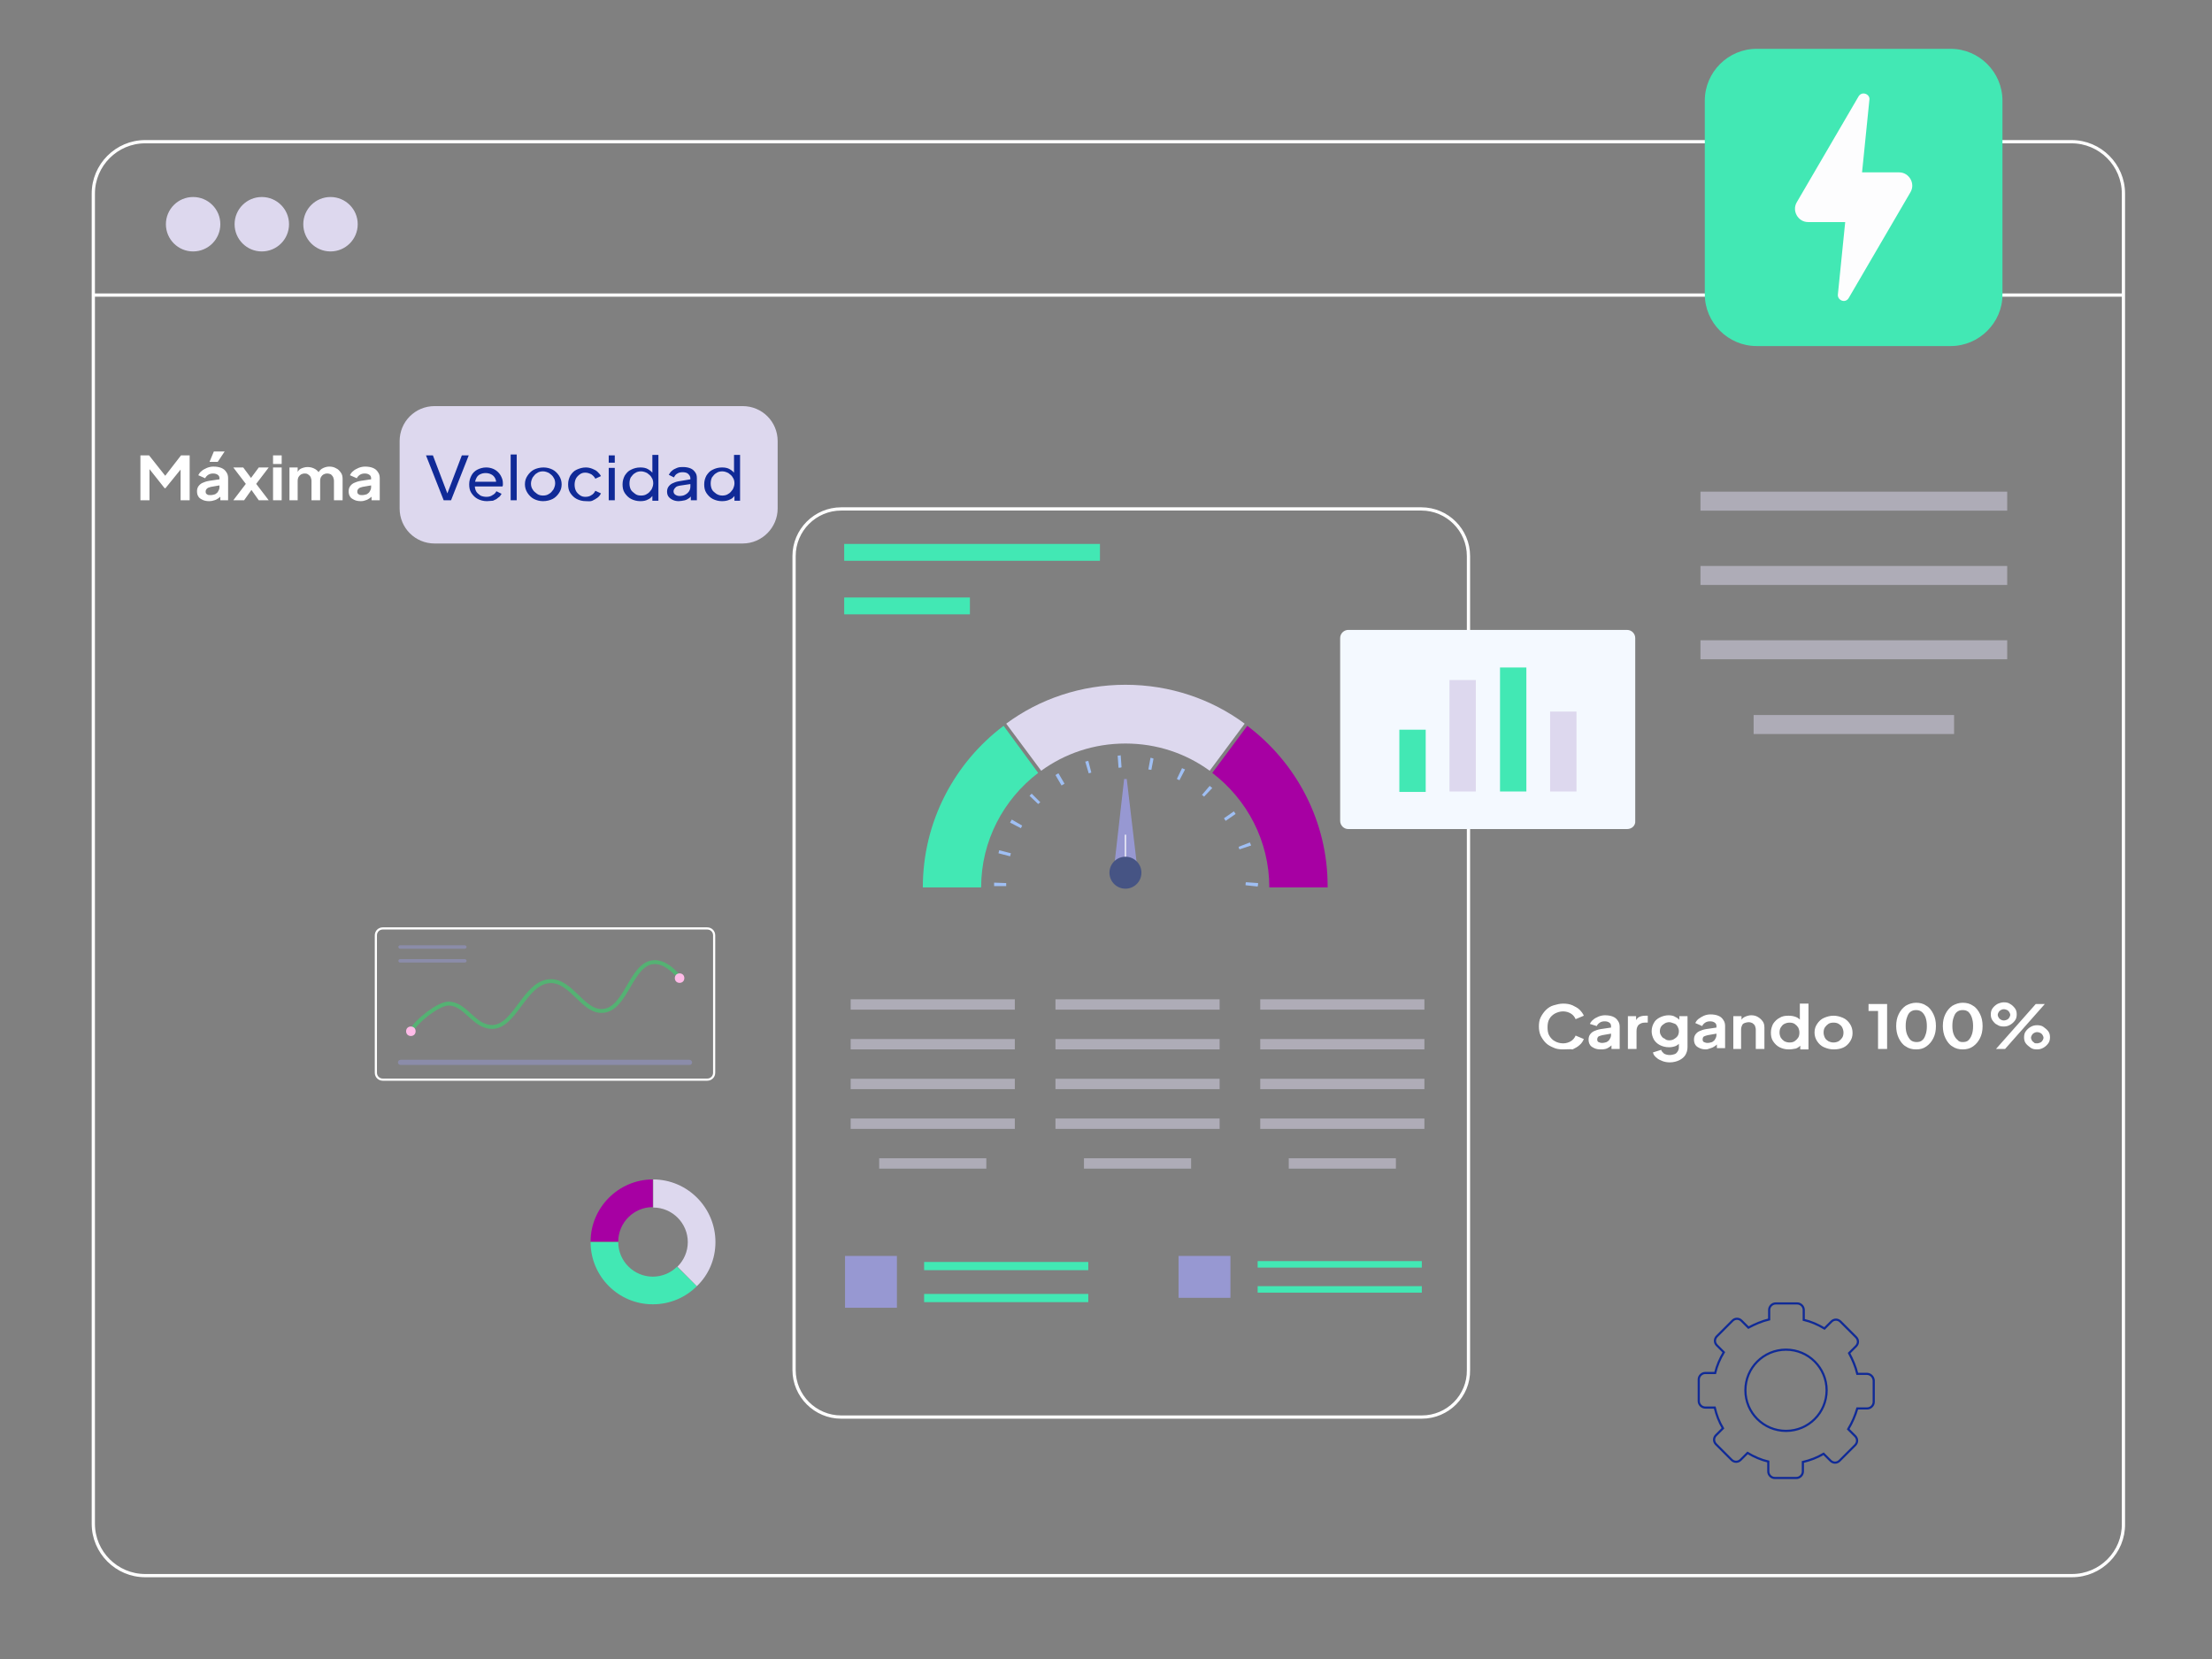 <svg version="1.1" id="Capa_1" xmlns="http://www.w3.org/2000/svg" x="0" y="0" viewBox="0 0 512 384" style="enable-background:new 0 0 512 384" xml:space="preserve"><rect x="0" y="0" width="512" height="384" fill="#808080" stroke="none"/><style>.st0{fill:none;stroke:#fff;stroke-width:.75;stroke-miterlimit:10}.st1{opacity:.5;enable-background:new}.st1,.st3{fill:#ddd8ee}.st4{fill:#42e8b4}.st5{fill:#a700a3}.st12,.st6{fill:#9798d2}.st12{opacity:.5;enable-background:new}.st14{fill:#ffbbe8}.st17{fill:none}.st18{enable-background:new}.st19{fill:#fff}.st20{fill:#102a97}</style><path class="st0" d="M329.1 328H194.7c-6 0-10.9-4.9-10.9-10.9V128.7c0-6 4.9-10.9 10.9-10.9H329c6 0 10.9 4.9 10.9 10.9v188.4c.1 6-4.8 10.9-10.8 10.9z"/><path class="st1" d="M196.9 231.3h38v2.4h-38zM196.9 240.5h38v2.4h-38zM196.9 249.7h38v2.4h-38zM196.9 258.9h38v2.4h-38zM203.5 268.1h24.8v2.4h-24.8zM244.3 231.3h38v2.4h-38zM244.3 240.5h38v2.4h-38zM244.3 249.7h38v2.4h-38zM244.3 258.9h38v2.4h-38zM250.9 268.1h24.8v2.4h-24.8z"/><g style="opacity:.5"><path class="st3" d="M291.7 231.3h38v2.4h-38zM291.7 240.5h38v2.4h-38zM291.7 249.7h38v2.4h-38zM291.7 258.9h38v2.4h-38zM298.3 268.1h24.8v2.4h-24.8z"/></g><g><path class="st3" d="M241 178.4c5.5-4 12.2-6.3 19.5-6.3 7.3 0 14 2.3 19.5 6.3l8.1-10.9c-7.7-5.7-17.3-9-27.6-9s-19.9 3.3-27.6 9l8.1 10.9z"/><path class="st4" d="M232.3 168c-11.3 8.5-18.7 22.1-18.7 37.4h13.5c0-10.8 5.2-20.4 13.2-26.5l-8-10.9z"/><path class="st5" d="m288.7 168-8.1 10.9c8 6.1 13.2 15.7 13.2 26.5h13.5c.1-15.3-7.3-28.9-18.6-37.4z"/><g><path class="st6" d="M260.8 180.3h-.6l-2.4 21.1c-.1 1.1.7 2 1.7 2h2.1c1 0 1.8-.9 1.7-2l-2.5-21.1z"/><path style="fill:none;stroke:#fff;stroke-width:.267;stroke-miterlimit:10" d="M260.5 193.2v7.3"/><circle cx="260.5" cy="202" r="3.7" style="fill:#465484"/></g><g><path d="M232.9 205.1h-2.8v-.8l2.8.1v.7zm55.4-.2c0-.2 0-.5.1-.7l2.8.2c0 .3 0 .5-.1.8l-2.8-.3zm-54.5-6.7-2.7-.7c.1-.2.1-.5.2-.7l2.7.7c-.1.2-.1.4-.2.7zm53.1-1.6c-.1-.2-.2-.4-.2-.6l2.6-1c.1.2.2.5.3.7l-2.7.9zm-50.6-4.9-2.5-1.3c.1-.2.2-.4.4-.7l2.4 1.4-.3.6zm47.4-1.7c-.1-.2-.3-.4-.4-.6l2.3-1.6c.1.2.3.4.4.6l-2.3 1.6zm-43.4-3.9-2-1.9.5-.5 2 2c-.1.1-.3.2-.5.4zm38.4-1.7c-.2-.2-.3-.3-.5-.4l1.8-2.1c.2.2.4.3.6.5l-1.9 2zm-33-2.6-1.4-2.4c.2-.1.4-.3.7-.4l1.4 2.4c-.3.2-.5.3-.7.4zm27.3-1.2-.6-.3 1.2-2.5c.2.1.5.2.7.3l-1.3 2.5zm-21-1.6-.8-2.7c.2-.1.5-.1.7-.2l.7 2.7c-.1.1-.3.1-.6.2zm14.5-.8c-.2 0-.5-.1-.7-.1l.5-2.7c.2 0 .5.1.7.2l-.5 2.6zm-7.6-.5-.2-2.8c.2 0 .5 0 .7-.1l.2 2.8c-.2.1-.5.1-.7.1z" style="fill:#9fbff4"/></g></g><path class="st4" d="M195.4 125.9h59.2v3.9h-59.2zM195.4 138.3h29.1v3.9h-29.1z"/><g><path class="st6" d="M195.6 290.7h12v12h-12z"/><path class="st4" d="M213.9 292.1h38v1.9h-38zM213.9 299.5h38v1.9h-38z"/><g><path class="st6" d="M272.8 290.7h12v9.7h-12z"/><path class="st4" d="M291.1 291.9h38v1.5h-38zM291.1 297.7h38v1.5h-38z"/></g></g><g><path d="M376.6 191.9h-64.5c-1.1 0-1.9-.9-1.9-1.9v-42.3c0-1.1.9-1.9 1.9-1.9h64.5c1.1 0 1.9.9 1.9 1.9V190c.1 1.1-.8 1.9-1.9 1.9z" style="fill:#f4f9ff"/><path class="st4" d="M323.9 168.9h6.1v14.4h-6.1z"/><path class="st3" d="M335.5 157.4h6.1v25.8h-6.1z"/><path class="st4" d="M347.2 154.5h6.1v28.7h-6.1z"/><path class="st3" d="M358.8 164.7h6.1v18.5h-6.1z"/></g><g><path d="M163.7 249.9H88.6c-.9 0-1.6-.7-1.6-1.6v-31.8c0-.9.7-1.6 1.6-1.6h75.1c.9 0 1.6.7 1.6 1.6v31.8c0 .9-.7 1.6-1.6 1.6z" style="fill:none;stroke:#fff;stroke-width:.5;stroke-miterlimit:10"/><path class="st12" d="M159.6 246.5H92.7c-.3 0-.6-.3-.6-.6s.3-.6.6-.6h66.9c.3 0 .6.3.6.6s-.2.6-.6.6z"/><path d="M95.1 238.7c1.4-2.5 6.3-6.3 8.6-6.4 4.1-.1 5.9 5.4 10.2 5.4 5.4 0 7.5-10.4 13.5-10.6 4.9-.1 7.5 7.1 12 6.9 5.6-.2 6.6-11.1 12-11.3 2.3-.1 4.4 1.8 5.8 3.4" style="fill:none;stroke:#54b273;stroke-width:.897;stroke-miterlimit:10"/><circle class="st14" cx="157.3" cy="226.4" r="1.1"/><circle class="st14" cx="95.1" cy="238.7" r="1.1"/><g><path class="st12" d="M107.6 219.6h-15c-.2 0-.4-.2-.4-.4s.2-.4.4-.4h15c.2 0 .4.2.4.4s-.2.4-.4.4zM107.6 222.8h-15c-.2 0-.4-.2-.4-.4s.2-.4.4-.4h15c.2 0 .4.2.4.4s-.2.4-.4.4z"/></g></g><path d="M432.1 318h-2.2c-.4-1.7-1.1-3.3-1.9-4.8l1.6-1.6c.6-.6.6-1.5 0-2.1l-3.6-3.6c-.6-.6-1.5-.6-2.1 0l-1.6 1.6c-1.5-.9-3.1-1.6-4.8-2v-2.3c0-.8-.7-1.5-1.5-1.5h-5c-.8 0-1.5.7-1.5 1.5v2.2c-1.7.4-3.3 1.1-4.8 1.9l-1.6-1.6c-.6-.6-1.5-.6-2.1 0l-3.6 3.6c-.6.6-.6 1.5 0 2.1l1.6 1.6c-.9 1.5-1.6 3.1-2 4.8h-2.3c-.8 0-1.5.7-1.5 1.5v5c0 .8.7 1.5 1.5 1.5h2.2c.4 1.7 1 3.3 1.9 4.8l-1.6 1.6c-.6.6-.6 1.5 0 2.1l3.6 3.6c.6.6 1.5.6 2.1 0l1.6-1.6c1.5.9 3.1 1.6 4.8 2v2.3c0 .8.7 1.5 1.5 1.5h5c.8 0 1.5-.7 1.5-1.5v-2.2c1.7-.4 3.3-1 4.8-1.9l1.6 1.6c.6.6 1.5.6 2.1 0l3.6-3.6c.6-.6.6-1.5 0-2.1l-1.6-1.6c.9-1.5 1.6-3.1 2.1-4.8h2.3c.8 0 1.5-.7 1.5-1.5v-5c-.1-.9-.8-1.5-1.6-1.5zm-18.7 13.2c-5.2 0-9.4-4.2-9.4-9.4s4.2-9.4 9.4-9.4 9.4 4.2 9.4 9.4-4.2 9.4-9.4 9.4z" style="fill:none;stroke:#102a97;stroke-width:.5;stroke-miterlimit:10"/><g><path class="st5" d="M151.1 273v6.4c-4.4 0-8 3.6-8 8h-6.4c0-7.9 6.5-14.4 14.4-14.4z"/><path class="st4" d="M161.3 297.7c-2.6 2.6-6.2 4.2-10.2 4.2-8 0-14.4-6.5-14.4-14.4h6.4c0 4.4 3.6 8 8 8 2.2 0 4.2-.9 5.6-2.3l4.6 4.5z"/><path class="st3" d="M165.6 287.5c0 4-1.6 7.6-4.3 10.2l-4.5-4.5c1.5-1.5 2.4-3.5 2.4-5.7 0-4.4-3.6-8-8-8V273c7.9 0 14.4 6.5 14.4 14.5z"/></g><g><path class="st0" d="M479.6 364.7h-446c-6.6 0-12-5.4-12-12V44.8c0-6.6 5.4-12 12-12h445.9c6.6 0 12 5.4 12 12v307.9c.1 6.6-5.3 12-11.9 12z"/><circle class="st3" cx="44.7" cy="51.9" r="6.3"/><circle class="st3" cx="60.6" cy="51.9" r="6.3"/><circle class="st3" cx="76.5" cy="51.9" r="6.3"/><path class="st0" d="M21.6 68.3h470"/></g><g><path d="M171.9 125.8h-71.3c-4.5 0-8.1-3.6-8.1-8.1v-15.6c0-4.5 3.6-8.1 8.1-8.1h71.3c4.5 0 8.1 3.6 8.1 8.1v15.6c0 4.4-3.6 8.1-8.1 8.1z" style="fill-rule:evenodd;clip-rule:evenodd;fill:#ddd8ee"/><path class="st17" d="M20.9 105.2h164v10.9h-164z"/><g class="st18"><path class="st19" d="M32.5 115.8v-10.4h2l4.2 5.3h-.9l4.1-5.3h2v10.4h-2.1v-8.3l.8.2-4.3 5.3h-.2l-4.2-5.3.7-.2v8.3h-2.1zM48.4 116c-.6 0-1.1-.1-1.5-.3s-.8-.4-1-.8c-.2-.3-.3-.7-.3-1.2 0-.4.1-.8.3-1.1.2-.3.5-.6.9-.8s1-.4 1.6-.5l2.7-.4v1.4l-2.3.4c-.4.1-.7.2-.9.4-.2.2-.3.4-.3.7 0 .3.1.5.3.6.2.2.5.2.8.2.4 0 .8-.1 1.1-.2.3-.2.6-.4.7-.7.2-.3.3-.6.3-1v-2c0-.3-.1-.6-.4-.8-.3-.2-.6-.3-1.1-.3-.4 0-.8.1-1.1.3s-.6.5-.7.8l-1.6-.7c.2-.4.4-.7.8-1 .3-.3.8-.5 1.2-.7.5-.2 1-.3 1.5-.3.7 0 1.3.1 1.8.3.5.2.9.5 1.2 1 .3.4.4.9.4 1.4v5.1H51v-1.3h.4c-.2.3-.5.6-.8.8-.3.2-.6.4-1 .5-.3.1-.7.2-1.2.2zm.1-9.1 1-2.4H52l-1.6 2.4h-1.9zM54 115.8l2.9-3.8-2.9-3.8h2.3l2.3 3.1h-1l2.3-3.1h2.3l-2.9 3.8 2.9 3.8h-2.3l-2.2-3.1h1l-2.2 3.1H54zM63.2 107.4v-2h2v2h-2zm0 8.4v-7.6h2v7.6h-2zM67 115.8v-7.6h1.9v1.8l-.2-.3c.2-.6.5-1 .9-1.2s1-.4 1.6-.4c.7 0 1.3.2 1.8.5s.9.8 1 1.3h-.6c.3-.6.6-1.1 1.1-1.4.5-.3 1.1-.5 1.7-.5.6 0 1.1.1 1.6.4.5.2.8.6 1.1 1 .3.4.4.9.4 1.5v4.9h-2v-4.5c0-.3-.1-.6-.2-.9-.1-.2-.3-.4-.5-.6-.2-.1-.5-.2-.9-.2-.3 0-.6.1-.8.2-.2.1-.4.3-.6.6-.1.2-.2.5-.2.9v4.5h-2v-4.5c0-.3-.1-.6-.2-.9-.1-.2-.3-.4-.6-.6s-.5-.2-.8-.2c-.3 0-.6.1-.8.2-.2.1-.4.3-.6.6-.1.2-.2.5-.2.9v4.5H67zM83.5 116c-.6 0-1.1-.1-1.5-.3s-.8-.4-1-.8c-.2-.3-.3-.7-.3-1.2 0-.4.1-.8.3-1.1.2-.3.5-.6.9-.8s1-.4 1.6-.5l2.7-.4v1.4l-2.3.4c-.4.1-.7.2-.9.4-.2.2-.3.4-.3.7 0 .3.1.5.3.6.2.2.5.2.8.2.4 0 .8-.1 1.1-.2.3-.2.6-.4.7-.7.2-.3.3-.6.3-1v-2c0-.3-.1-.6-.4-.8-.3-.2-.6-.3-1.1-.3-.4 0-.8.1-1.1.3s-.6.5-.7.8L81 110c.2-.4.4-.7.8-1 .3-.3.8-.5 1.2-.7.5-.2 1-.3 1.5-.3.7 0 1.3.1 1.8.3.5.2.9.5 1.2 1 .3.4.4.9.4 1.4v5.1H86v-1.3h.4c-.2.3-.5.6-.8.8-.3.2-.6.4-1 .5-.2.1-.6.2-1.1.2z"/></g><g class="st18"><path class="st20" d="m102.7 115.8-4.1-10.4h1.6l3.5 9.2h-.3l3.5-9.2h1.6l-4.1 10.4h-1.7zM112.7 116c-.8 0-1.5-.2-2.1-.5-.6-.3-1.1-.8-1.5-1.4-.4-.6-.5-1.3-.5-2 0-.8.2-1.4.5-2s.8-1.1 1.4-1.4c.6-.3 1.3-.5 2-.5.6 0 1.1.1 1.6.3.5.2.9.5 1.2.8.3.3.6.7.8 1.2.2.4.3.9.3 1.4v.3c0 .1 0 .2-.1.4h-6.7v-1.1h5.9l-.7.5c.1-.5 0-.9-.2-1.3s-.5-.7-.9-.9c-.4-.2-.8-.3-1.3-.3s-.9.1-1.3.3c-.4.2-.7.5-.9 1-.2.4-.3.9-.3 1.5s.1 1 .3 1.4c.2.4.6.7 1 1 .4.2.9.3 1.4.3.5 0 1-.1 1.4-.4.4-.2.7-.5.9-.9l1.2.6c-.2.3-.4.7-.8.9-.3.3-.7.5-1.2.7-.3 0-.9.1-1.4.1zM118.2 115.8v-10.6h1.4v10.6h-1.4zM125.7 116c-.8 0-1.5-.2-2.1-.5s-1.1-.8-1.5-1.4c-.4-.6-.6-1.3-.6-2 0-.8.2-1.4.6-2s.9-1.1 1.5-1.4c.6-.3 1.4-.5 2.2-.5.8 0 1.5.2 2.1.5.6.3 1.1.8 1.5 1.4.4.6.6 1.3.6 2 0 .8-.2 1.4-.6 2-.4.6-.9 1.1-1.5 1.4s-1.4.5-2.2.5zm0-1.3c.5 0 1-.1 1.4-.4.4-.2.7-.6 1-1 .2-.4.4-.9.4-1.4 0-.5-.1-1-.4-1.4-.2-.4-.6-.7-1-1-.4-.2-.9-.4-1.4-.4-.5 0-1 .1-1.4.4-.4.2-.7.6-1 1-.2.4-.4.9-.4 1.4 0 .5.1 1 .4 1.4.2.4.6.7 1 1 .4.3.9.4 1.4.4zM135.6 116c-.8 0-1.5-.2-2.1-.5-.6-.3-1.1-.8-1.5-1.4-.4-.6-.5-1.3-.5-2 0-.8.2-1.4.5-2 .4-.6.8-1.1 1.5-1.4s1.3-.5 2.1-.5c.5 0 1 .1 1.5.3.5.2.9.4 1.2.7s.6.6.8 1l-1.3.6c-.2-.4-.5-.7-.9-1-.4-.2-.9-.4-1.4-.4-.5 0-.9.1-1.3.4s-.7.6-.9 1-.3.9-.3 1.4c0 .5.1 1 .3 1.4.2.4.5.7.9 1s.8.4 1.3.4 1-.1 1.4-.4c.4-.2.7-.6.9-1l1.3.6c-.2.4-.4.7-.8 1s-.8.5-1.2.7-1 .1-1.5.1zM140.9 107.1v-1.7h1.4v1.7h-1.4zm0 8.7v-7.5h1.4v7.5h-1.4zM148.2 116c-.8 0-1.5-.2-2.1-.5-.6-.3-1.1-.8-1.5-1.4-.4-.6-.5-1.3-.5-2 0-.8.2-1.4.5-2 .4-.6.8-1.1 1.5-1.4.6-.3 1.3-.5 2.1-.5.7 0 1.3.1 1.8.4s.9.6 1.2 1.1l-.2.3v-4.7h1.4v10.6H151v-1.6l.2.2c-.3.5-.7.9-1.2 1.1-.5.3-1.1.4-1.8.4zm.2-1.3c.5 0 1-.1 1.4-.4.4-.2.7-.6 1-1 .2-.4.4-.9.4-1.4 0-.5-.1-1-.4-1.4-.2-.4-.6-.7-1-1-.4-.2-.9-.4-1.4-.4-.5 0-1 .1-1.4.4-.4.2-.7.6-1 1-.2.4-.3.9-.3 1.4 0 .5.1 1 .3 1.4.2.4.6.7 1 1 .4.3.8.4 1.4.4zM157.1 116c-.5 0-1-.1-1.4-.3-.4-.2-.7-.4-1-.8-.2-.3-.3-.7-.3-1.1 0-.4.1-.8.3-1.1.2-.3.5-.6.9-.8s.9-.4 1.5-.5l3-.5v1.1l-2.7.4c-.5.1-.9.2-1.1.5-.2.2-.4.5-.4.8 0 .3.1.6.4.8.3.2.6.3 1 .3.5 0 1-.1 1.3-.3.4-.2.7-.5.9-.8.2-.3.3-.7.3-1.1v-1.9c0-.4-.2-.7-.5-1s-.8-.4-1.3-.4-.9.1-1.2.3c-.4.2-.6.5-.8.9l-1.2-.6c.2-.3.4-.7.7-.9.3-.3.7-.5 1.2-.7s.9-.2 1.4-.2c.6 0 1.2.1 1.7.3.5.2.8.5 1.1.9.3.4.4.8.4 1.4v5.1h-1.4v-1.4l.3.1c-.2.3-.4.6-.7.8-.3.2-.6.4-1 .5-.5.1-1 .2-1.4.2zM167.1 116c-.8 0-1.5-.2-2.1-.5-.6-.3-1.1-.8-1.5-1.4-.4-.6-.5-1.3-.5-2 0-.8.2-1.4.5-2 .4-.6.8-1.1 1.5-1.4.6-.3 1.3-.5 2.1-.5.7 0 1.3.1 1.8.4s.9.6 1.2 1.1l-.2.3v-4.7h1.4v10.6H170v-1.6l.2.2c-.3.5-.7.9-1.2 1.1-.6.3-1.2.4-1.9.4zm.1-1.3c.5 0 1-.1 1.4-.4.4-.2.7-.6 1-1 .2-.4.4-.9.4-1.4 0-.5-.1-1-.4-1.4-.2-.4-.6-.7-1-1-.4-.2-.9-.4-1.4-.4-.5 0-1 .1-1.4.4-.4.2-.7.6-1 1-.2.4-.3.9-.3 1.4 0 .5.1 1 .3 1.4.2.4.6.7 1 1 .5.3.9.4 1.4.4z"/></g></g><g><path d="M451.5 80.1h-44.9c-6.6 0-12-5.4-12-12V23.3c0-6.6 5.4-12 12-12h44.9c6.6 0 12 5.4 12 12v44.9c0 6.5-5.4 11.9-12 11.9z" style="fill-rule:evenodd;clip-rule:evenodd;fill:#42e8b4"/><path d="M431 39.9h8.6c2.3 0 3.8 2.6 2.6 4.6L427.9 69c-.8 1.3-2.6.5-2.5-.8l1.7-16.8h-8.6c-2.3 0-3.8-2.6-2.6-4.6l14.3-24.5c.8-1.3 2.7-.5 2.5.8L431 39.9z" style="fill-rule:evenodd;clip-rule:evenodd;fill:#fdfdfe"/></g><g><path class="st1" d="M393.6 113.8h71v4.4h-71zM393.6 131h71v4.4h-71zM393.6 148.2h71v4.4h-71zM405.9 165.5h46.4v4.4h-46.4z"/></g><g><path class="st17" d="M342.2 232.2h148.5v16.9H342.2z"/><g class="st18"><path class="st19" d="M361.8 242.9c-.8 0-1.6-.1-2.2-.4-.7-.3-1.3-.6-1.8-1.1-.5-.5-.9-1.1-1.2-1.7-.3-.7-.4-1.4-.4-2.1 0-.8.1-1.5.4-2.1s.7-1.2 1.2-1.7 1.1-.9 1.8-1.1 1.4-.4 2.2-.4 1.5.1 2.2.4c.6.3 1.2.6 1.6 1 .4.4.8.9 1 1.4l-1.9.8c-.2-.5-.6-1-1.1-1.3-.5-.3-1.1-.5-1.8-.5s-1.3.2-1.9.5c-.5.3-1 .7-1.3 1.3-.3.5-.4 1.2-.4 1.9s.1 1.4.4 1.9c.3.5.7 1 1.3 1.3.5.3 1.2.5 1.9.5s1.3-.2 1.8-.5.9-.8 1.1-1.3l1.9.8c-.2.5-.5 1-1 1.4-.4.4-1 .7-1.6 1-.6-.1-1.3 0-2.2 0zM370.5 242.9c-.6 0-1.1-.1-1.5-.3-.4-.2-.8-.4-1-.8-.2-.3-.3-.7-.3-1.2 0-.4.1-.8.3-1.1.2-.3.5-.6.9-.8.4-.2 1-.4 1.6-.5l2.7-.4v1.4l-2.3.4c-.4.1-.7.2-.9.3-.2.2-.3.4-.3.7 0 .3.1.5.3.6s.5.2.8.2c.4 0 .8-.1 1.1-.2.3-.2.6-.4.7-.7.2-.3.3-.6.3-1v-2c0-.3-.1-.6-.4-.8-.3-.2-.6-.3-1.1-.3-.4 0-.8.1-1.1.3-.3.2-.6.5-.7.8l-1.6-.5c.2-.4.4-.7.8-1 .3-.3.8-.5 1.2-.7.5-.2 1-.3 1.5-.3.7 0 1.3.1 1.8.3s.9.5 1.2 1c.3.4.4.9.4 1.4v5.1H373v-1.3h.4c-.2.3-.5.6-.8.8-.3.2-.6.4-1 .5s-.7.1-1.1.1zM376.8 242.8v-7.6h1.9v1.7l-.2-.3c.2-.6.5-1 .9-1.2.4-.2.9-.3 1.5-.3h.5v1.6h-.7c-.6 0-1 .2-1.4.5-.3.3-.5.8-.5 1.4v4.2h-2zM386.5 245.9c-.6 0-1.2-.1-1.7-.3-.5-.2-1-.4-1.4-.8-.4-.3-.7-.7-.8-1.2l1.9-.6c.1.4.4.6.7.9.4.2.8.3 1.3.3.4 0 .8-.1 1.1-.2.3-.1.5-.3.7-.6s.3-.6.3-1v-1.7l.4.4c-.3.5-.7.8-1.1 1-.5.2-1 .3-1.6.3-.8 0-1.5-.2-2.1-.5s-1.1-.8-1.4-1.3c-.3-.6-.5-1.2-.5-1.9s.2-1.4.5-1.9c.3-.6.8-1 1.4-1.3s1.3-.5 2-.5c.6 0 1.2.1 1.6.4.5.2.9.6 1.2 1l-.3.5v-1.7h1.9v7.2c0 .7-.2 1.3-.5 1.8s-.8.9-1.4 1.2-1.4.5-2.2.5zm-.1-5.1c.4 0 .8-.1 1.1-.3.3-.2.6-.4.8-.7.2-.3.3-.7.3-1.1 0-.4-.1-.7-.3-1.1-.2-.3-.4-.6-.8-.7s-.7-.3-1.1-.3c-.4 0-.8.1-1.1.3-.3.2-.6.4-.8.7-.2.3-.3.7-.3 1.1s.1.7.3 1 .4.6.8.7c.3.3.6.4 1.1.4zM394.9 242.9c-.6 0-1.1-.1-1.5-.3-.4-.2-.8-.4-1-.8-.2-.3-.3-.7-.3-1.2 0-.4.1-.8.3-1.1.2-.3.5-.6.9-.8.4-.2 1-.4 1.6-.5l2.7-.4v1.4l-2.3.4c-.4.1-.7.2-.9.3s-.3.4-.3.7c0 .3.1.5.3.6s.5.2.8.2c.4 0 .8-.1 1.1-.2.3-.2.6-.4.7-.7.2-.3.3-.6.3-1v-2c0-.3-.1-.6-.4-.8s-.6-.3-1.1-.3c-.4 0-.8.1-1.1.3-.3.2-.6.5-.7.8l-1.6-.7c.2-.4.4-.7.8-1s.8-.5 1.2-.7c.5-.2 1-.3 1.5-.3.7 0 1.3.1 1.8.3.5.2.9.5 1.2 1 .3.4.4.9.4 1.4v5.1h-1.9v-1.3h.4c-.2.3-.5.6-.8.8-.3.2-.6.4-1 .5s-.7.3-1.1.3zM401.2 242.8v-7.6h1.9v1.5l-.2-.3c.2-.5.5-.8.9-1 .4-.2 1-.4 1.5-.4.6 0 1.1.1 1.6.4s.8.6 1.1 1c.3.4.4.9.4 1.5v4.9h-2v-4.5c0-.3-.1-.6-.2-.9-.1-.2-.3-.4-.6-.6-.2-.1-.5-.2-.9-.2-.3 0-.6.1-.9.2-.3.1-.5.3-.6.6-.1.2-.2.5-.2.9v4.5h-1.8zM414 242.9c-.8 0-1.5-.2-2.1-.5-.6-.3-1.1-.8-1.5-1.4-.4-.6-.5-1.3-.5-2s.2-1.4.5-2c.4-.6.9-1.1 1.5-1.4.6-.4 1.3-.5 2.1-.5.6 0 1.2.1 1.7.3s.9.5 1.2 1l-.3.4v-4.5h2v10.6h-1.9v-1.5l.2.4c-.3.4-.7.7-1.2.9-.5.1-1.1.2-1.7.2zm.2-1.6c.5 0 .9-.1 1.2-.3.3-.2.6-.5.8-.8.2-.3.3-.7.3-1.2 0-.4-.1-.8-.3-1.2-.2-.3-.5-.6-.8-.8-.3-.2-.7-.3-1.2-.3-.4 0-.8.1-1.2.3-.4.2-.6.5-.8.8s-.3.7-.3 1.2c0 .4.1.8.3 1.2.2.3.5.6.8.8.4.2.8.3 1.2.3zM424.4 242.9c-.8 0-1.5-.2-2.2-.5-.7-.3-1.2-.8-1.6-1.4-.4-.6-.6-1.3-.6-2 0-.8.2-1.4.6-2 .4-.6.9-1.1 1.6-1.4s1.4-.5 2.2-.5c.8 0 1.5.2 2.2.5s1.2.8 1.6 1.4c.4.6.6 1.3.6 2.1s-.2 1.4-.6 2c-.4.6-.9 1.1-1.6 1.4s-1.4.4-2.2.4zm0-1.6c.4 0 .8-.1 1.2-.3.3-.2.6-.5.8-.8s.3-.7.3-1.2c0-.4-.1-.8-.3-1.2s-.5-.6-.8-.8c-.3-.2-.7-.3-1.2-.3s-.9.1-1.2.3-.6.5-.8.8-.3.7-.3 1.2c0 .4.1.8.3 1.2s.5.6.8.8c.4.2.8.3 1.2.3zM434.7 242.8V234h-2.2v-1.6h4.3v10.4h-2.1zM443.5 242.9c-.9 0-1.7-.2-2.4-.7-.7-.4-1.2-1.1-1.6-1.9-.4-.8-.6-1.8-.6-2.8 0-1.1.2-2 .6-2.8.4-.8.9-1.4 1.6-1.9.7-.4 1.5-.7 2.4-.7.9 0 1.7.2 2.4.7.7.4 1.2 1.1 1.6 1.9.4.8.6 1.7.6 2.8 0 1.1-.2 2-.6 2.8-.4.8-.9 1.4-1.6 1.9-.7.5-1.4.7-2.4.7zm.1-1.7c.5 0 1-.1 1.3-.4.4-.3.6-.7.8-1.3.2-.5.3-1.2.3-2s-.1-1.4-.3-2c-.2-.5-.5-1-.9-1.3s-.8-.4-1.3-.4-.9.1-1.3.4c-.4.3-.6.7-.8 1.3-.2.5-.3 1.2-.3 2 0 .7.1 1.4.3 1.9.2.5.5 1 .8 1.3s.8.5 1.4.5zM454.3 242.9c-.9 0-1.7-.2-2.4-.7-.7-.4-1.2-1.1-1.6-1.9-.4-.8-.6-1.8-.6-2.8 0-1.1.2-2 .6-2.8s.9-1.4 1.6-1.9c.7-.4 1.5-.7 2.4-.7.9 0 1.7.2 2.4.7.7.4 1.2 1.1 1.6 1.9.4.8.6 1.7.6 2.8 0 1.1-.2 2-.6 2.8-.4.8-.9 1.4-1.6 1.9-.7.5-1.5.7-2.4.7zm0-1.7c.5 0 1-.1 1.3-.4s.6-.7.8-1.3c.2-.5.3-1.2.3-2s-.1-1.4-.3-2-.5-1-.8-1.3c-.4-.3-.8-.4-1.3-.4s-.9.1-1.3.4c-.4.3-.6.7-.8 1.3-.2.5-.3 1.2-.3 2 0 .7.1 1.4.3 1.9.2.5.5 1 .9 1.3.3.4.7.5 1.2.5zM463.8 237.6c-.6 0-1.1-.1-1.5-.4-.5-.2-.8-.6-1.1-1-.3-.4-.4-.9-.4-1.4 0-.5.1-1 .4-1.4s.6-.7 1.1-1c.4-.2 1-.4 1.5-.4.6 0 1.1.1 1.5.4.4.2.8.6 1.1 1s.4.9.4 1.4c0 .5-.1 1-.4 1.4-.3.4-.6.7-1.1 1-.5.3-1 .4-1.5.4zm-1.8 5.2 9.2-10.4h2.1l-9.2 10.4H462zm1.8-6.6c.3 0 .6-.1.8-.2s.4-.3.5-.5c.1-.2.2-.4.2-.6 0-.2-.1-.4-.2-.6-.1-.2-.3-.4-.5-.5s-.5-.2-.8-.2c-.3 0-.5.1-.7.2s-.4.3-.5.5-.2.4-.2.6c0 .2.1.4.2.6s.3.4.5.5.4.2.7.2zm7.7 6.7c-.6 0-1.1-.1-1.5-.4s-.8-.6-1.1-1c-.3-.4-.4-.9-.4-1.4s.1-1 .4-1.4c.3-.4.6-.7 1.1-1s1-.4 1.5-.4c.6 0 1.1.1 1.5.4s.8.6 1.1 1c.3.4.4.9.4 1.4s-.1 1-.4 1.4c-.3.4-.6.7-1.1 1s-1 .4-1.5.4zm0-1.4c.3 0 .5-.1.8-.2.2-.1.4-.3.5-.5.1-.2.2-.4.2-.6 0-.2-.1-.4-.2-.6-.1-.2-.3-.4-.5-.5-.2-.1-.5-.2-.8-.2-.3 0-.5.1-.7.2-.2.1-.4.3-.5.5-.1.2-.2.4-.2.6 0 .2.1.4.2.6s.3.4.5.5c.1.2.4.2.7.2z"/></g></g></svg>